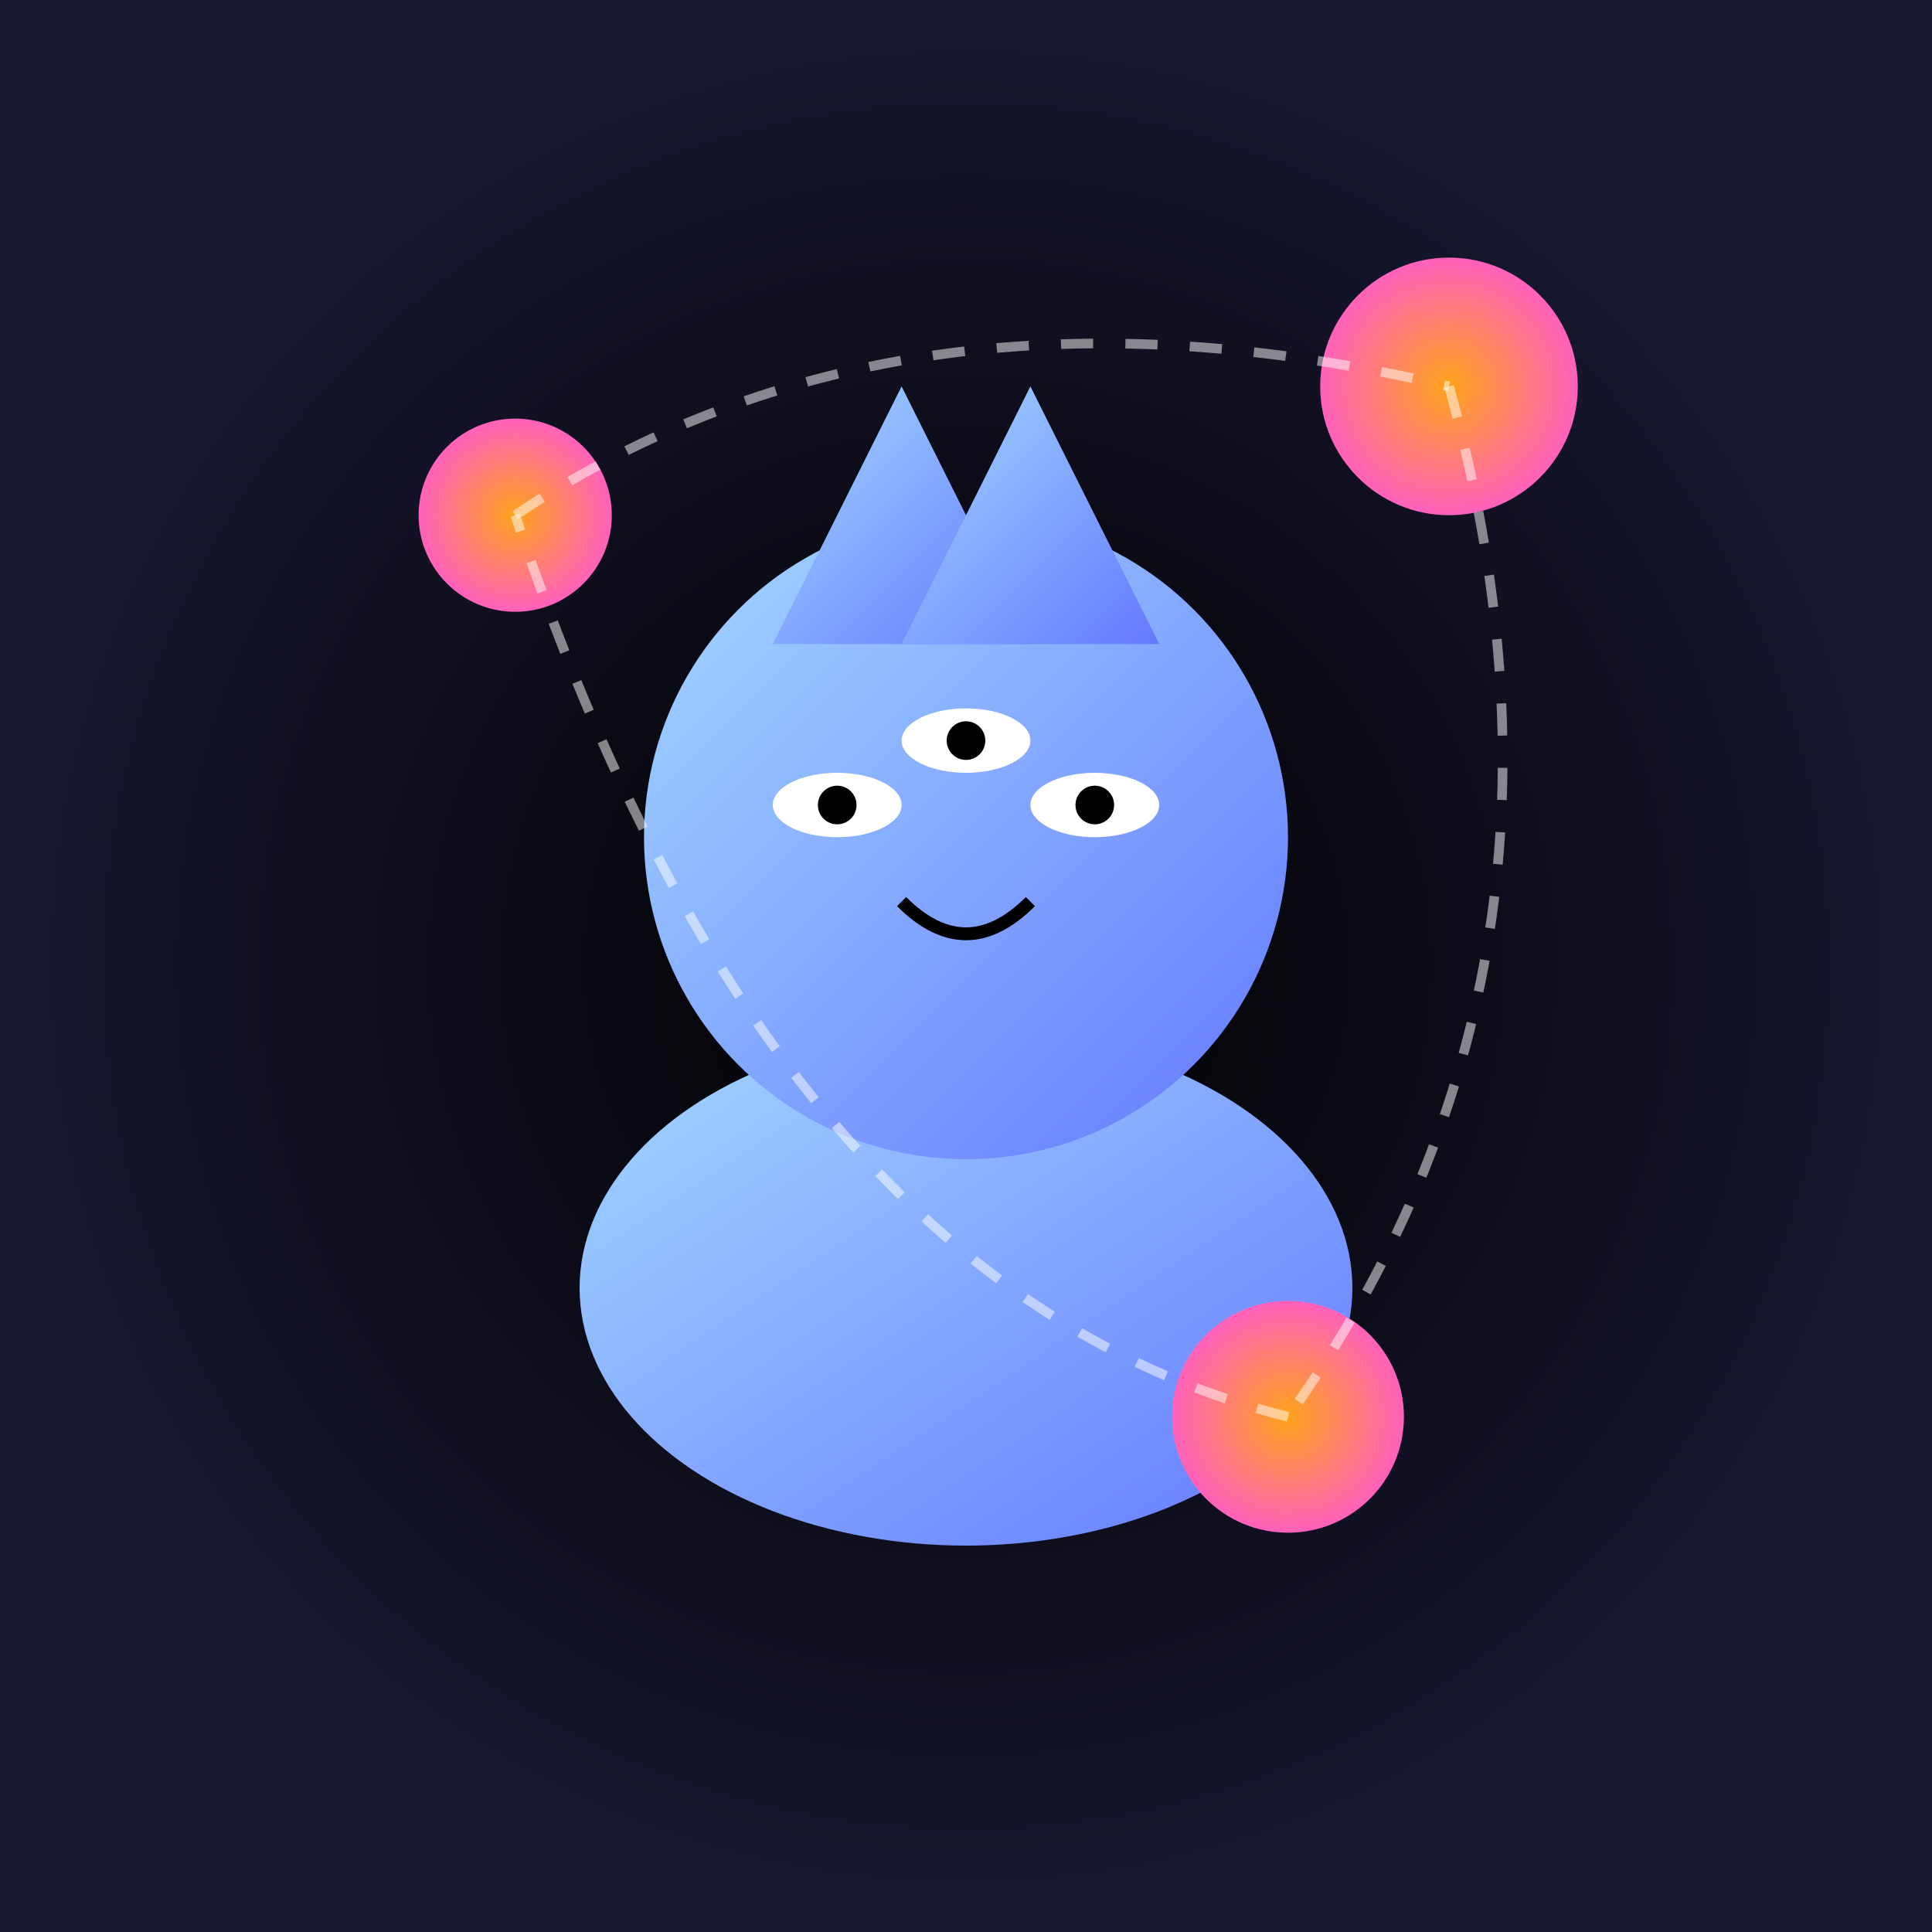 <svg viewBox="0 0 300 300" xmlns="http://www.w3.org/2000/svg">
  <rect x="0" y="0" width="300" height="300" fill="#333333" stroke="none"/>
  <!-- Background Gradient -->
  <defs>
    <radialGradient id="voidGradient" cx="50%" cy="50%" r="50%">
      <stop offset="0%" style="stop-color:rgb(0,0,0);stop-opacity:1" />
      <stop offset="100%" style="stop-color:rgb(24,24,48);stop-opacity:1" />
    </radialGradient>
    <radialGradient id="planetGradient" cx="50%" cy="50%" r="50%">
      <stop offset="0%" style="stop-color:rgb(255,163,26);stop-opacity:1" />
      <stop offset="100%" style="stop-color:rgb(255,97,188);stop-opacity:1" />
    </radialGradient>
    <linearGradient id="catGradient" x1="0%" y1="0%" x2="100%" y2="100%">
      <stop offset="0%" style="stop-color:rgb(163,216,255);stop-opacity:1" />
      <stop offset="100%" style="stop-color:rgb(100,120,255);stop-opacity:1" />
    </linearGradient>
  </defs>
  <!-- Background -->
  <rect width="300" height="300" fill="url(#voidGradient)" />
  <!-- Cat Body -->
  <ellipse cx="150" cy="200" rx="60" ry="40" fill="url(#catGradient)" />
  <!-- Cat Head -->
  <circle cx="150" cy="130" r="50" fill="url(#catGradient)" />
  <!-- Cat Ears -->
  <polygon points="120,100 140,60 160,100" fill="url(#catGradient)" />
  <polygon points="180,100 160,60 140,100" fill="url(#catGradient)" />
  <!-- Cat Eyes -->
  <ellipse cx="130" cy="125" rx="10" ry="5" fill="white" />
  <ellipse cx="150" cy="115" rx="10" ry="5" fill="white" />
  <ellipse cx="170" cy="125" rx="10" ry="5" fill="white" />
  <!-- Cat Pupils -->
  <circle cx="130" cy="125" r="3" fill="black" />
  <circle cx="150" cy="115" r="3" fill="black" />
  <circle cx="170" cy="125" r="3" fill="black" />
  <!-- Cat Mouth -->
  <path d="M140,140 Q150,150 160,140" stroke="black" stroke-width="2" fill="none" />
  <!-- Planets -->
  <circle cx="80" cy="80" r="15" fill="url(#planetGradient)" />
  <circle cx="225" cy="60" r="20" fill="url(#planetGradient)" />
  <circle cx="200" cy="220" r="18" fill="url(#planetGradient)" />
  <!-- Juggling Motion Lines -->
  <path d="M80,80 Q140,40 225,60" stroke="rgba(255,255,255,0.5)" stroke-width="1.5" fill="none" stroke-dasharray="5,5" />
  <path d="M225,60 Q250,150 200,220" stroke="rgba(255,255,255,0.5)" stroke-width="1.5" fill="none" stroke-dasharray="5,5" />
  <path d="M200,220 Q120,200 80,80" stroke="rgba(255,255,255,0.5)" stroke-width="1.5" fill="none" stroke-dasharray="5,5" />
</svg>